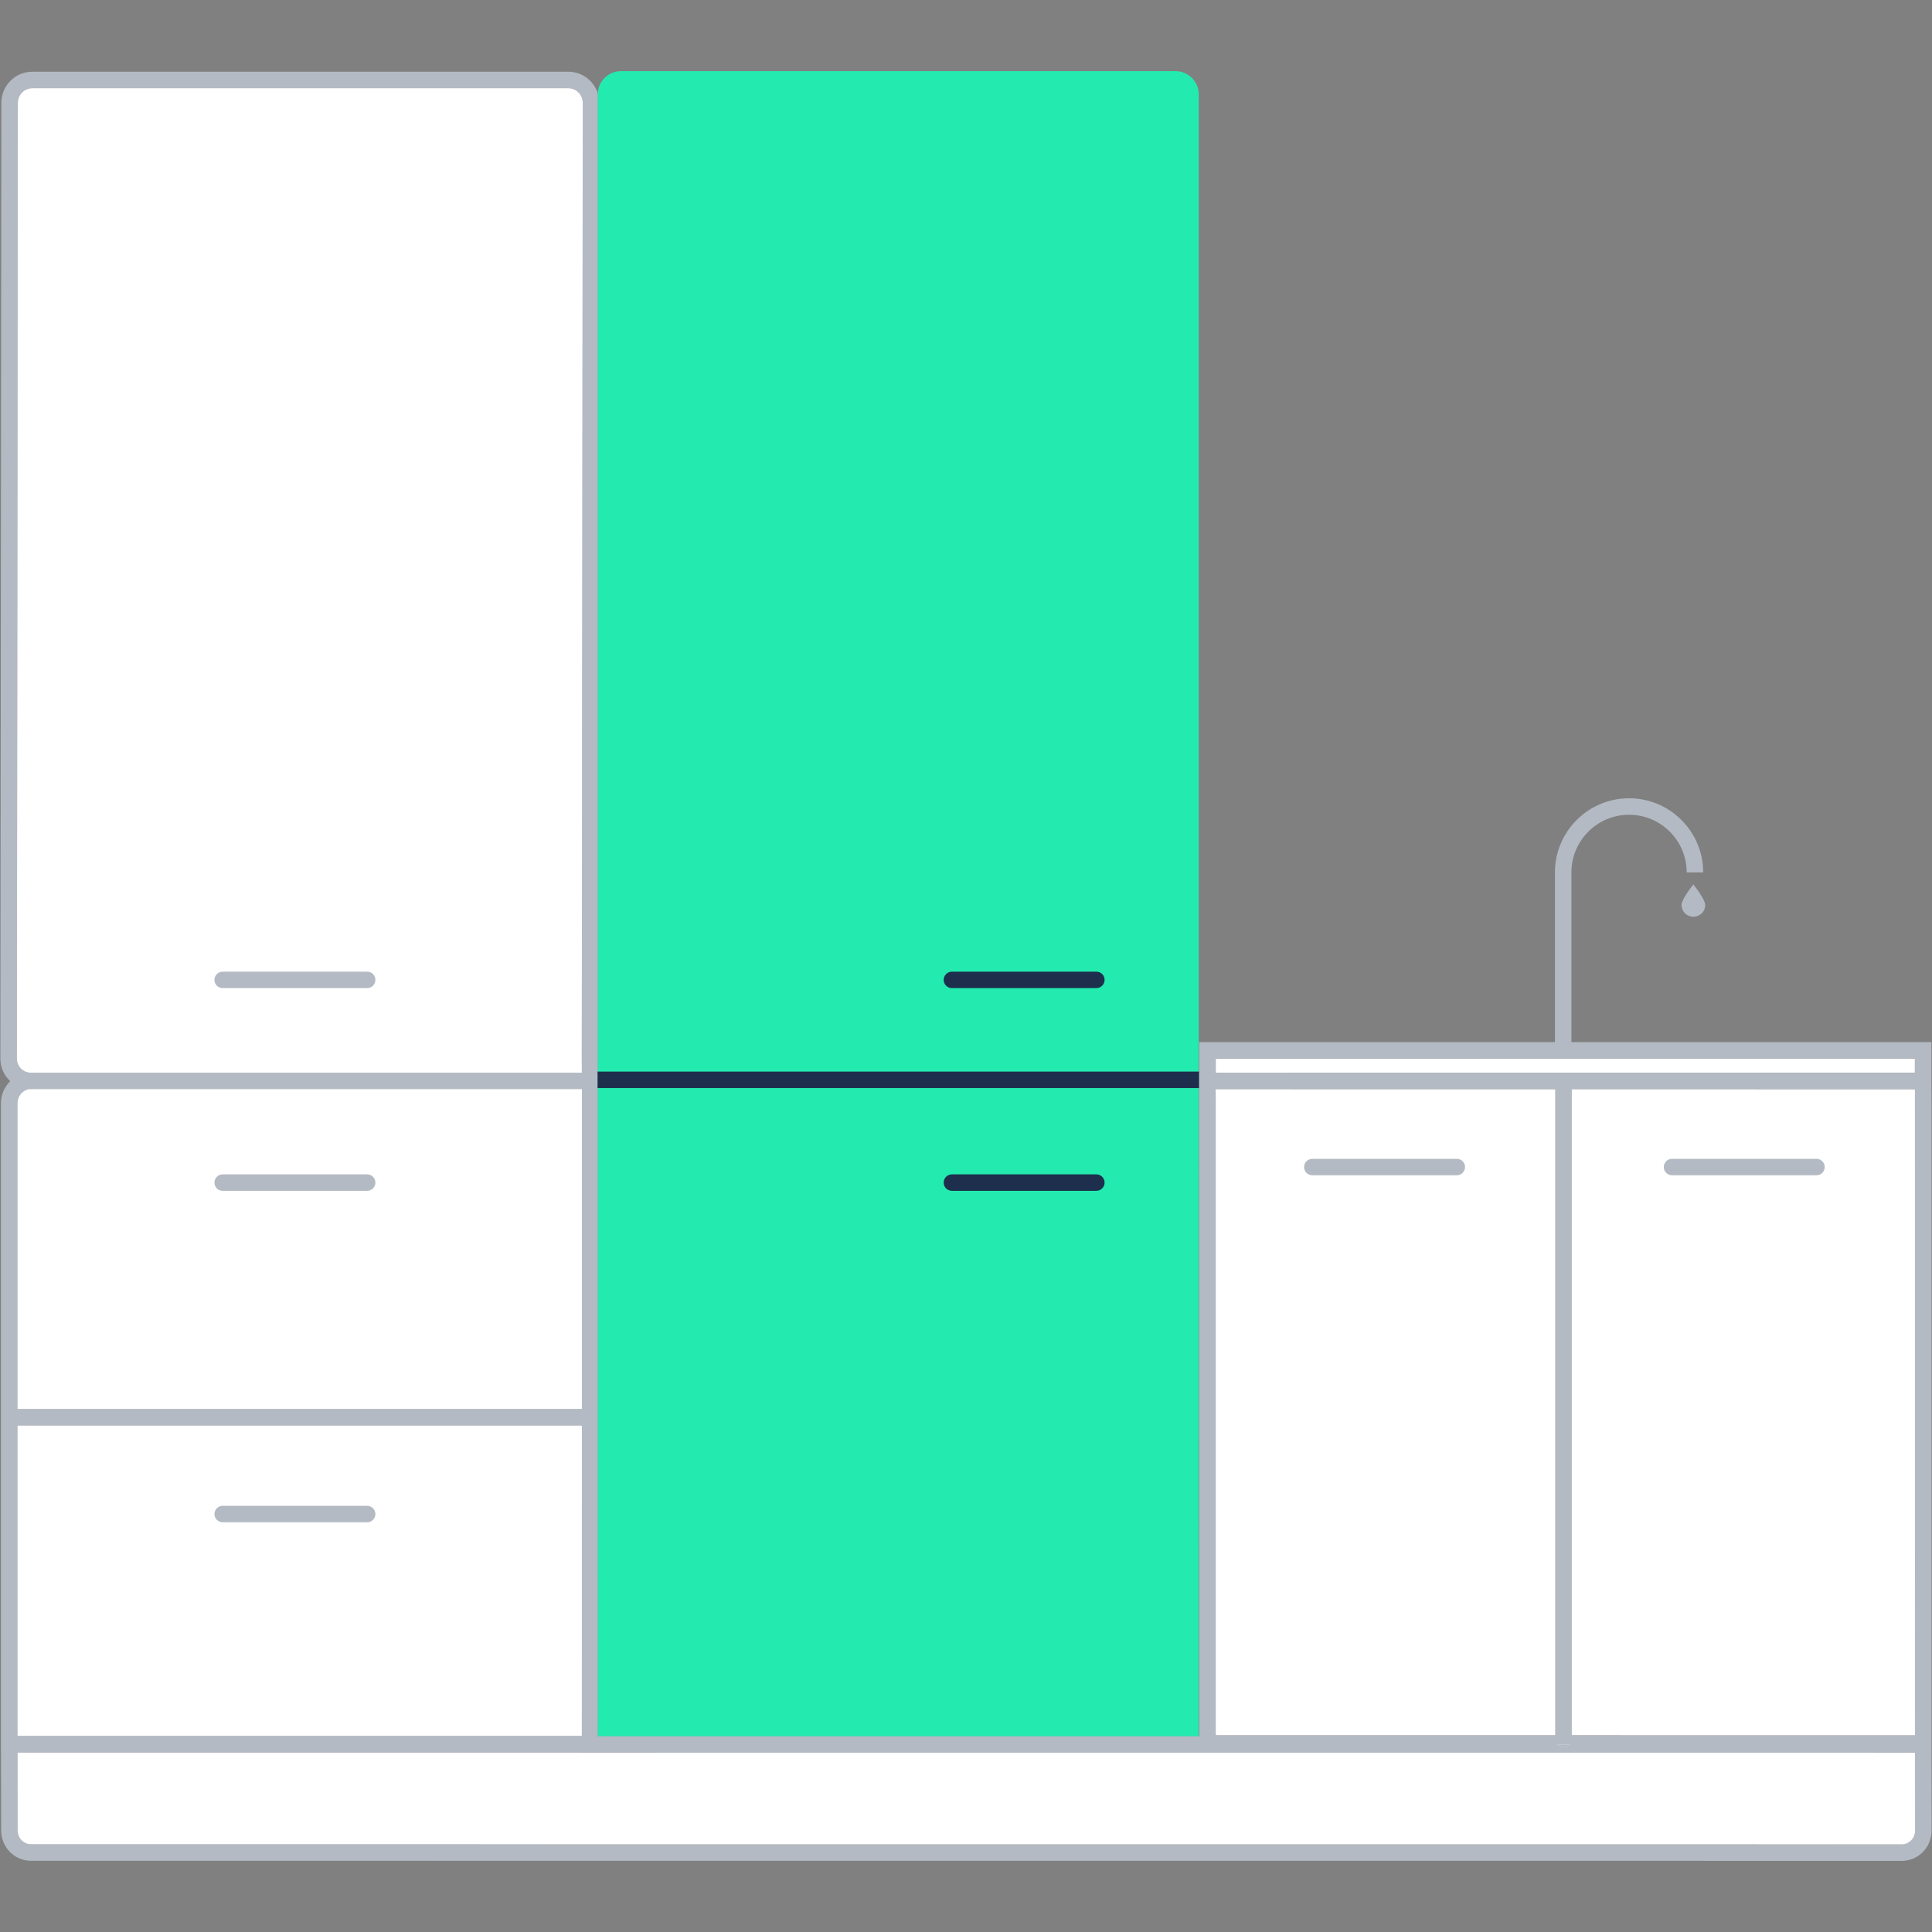 <?xml version="1.0" encoding="UTF-8"?><svg id="Calque_13" xmlns="http://www.w3.org/2000/svg" viewBox="0 0 512 512"><rect x="0" y="0" width="512" height="512" fill="#808080" stroke="none"/><rect x="322.18" y="280.53" width="185.29" height="3.76" style="fill:#fff;"/><path d="m511.87,464.23v-171.76l-.04-6.01h.01v-10.29h-95.4v-44.98c0-8.42,6.86-15.27,15.28-15.27s15.27,6.85,15.27,15.27h4.37c0-10.83-8.81-19.64-19.64-19.64s-19.65,8.81-19.65,19.64v44.97h-94.26s0,8.12,0,8.12h-.05l.05,175.82h-.14v.06h-159.24v-5.96s-.01-165.85-.01-165.85h-.06v-4.37h.06V24.96c0-.07,0-.13.01-.2-1.05-3.33-4.15-5.75-7.81-5.75H8.54C4.03,19.01.36,22.7.36,27.23L.1,280.51c0,2.23.87,4.32,2.46,5.86.05.05.1.1.16.14-1.52,1.49-2.47,3.57-2.47,5.88v172.02h.02l.04,20.68c0,2.21.9,4.35,2.48,5.86,1.56,1.49,3.61,2.25,5.67,2.17l495.24.02c.1,0,.2.01.3.01,2.03,0,3.94-.77,5.41-2.18,1.58-1.51,2.49-3.65,2.49-5.87l-.03-20.87Zm-4.37-4.37h-90.96v-171.2h90.94s.02,171.2.02,171.2Zm-185.32-179.34l185.29.02v3.76l-185.29-.02v-3.76Zm93.88,181.77c-.4.5-1.01.82-1.7.82s-1.3-.32-1.71-.82h3.41Zm-3.89-173.63v171.19h-89.99v-167.39l-.02-3.81h90.01ZM4.73,27.23c0-2.12,1.71-3.85,3.81-3.85h142.08c2.11,0,3.82,1.73,3.82,3.85l-.26,253.29.02,3.63v.12H8.23c-.25.01-.5,0-.74-.06h-.02c-.7-.13-1.33-.45-1.86-.96-.74-.72-1.14-1.7-1.14-2.74l.26-253.28Zm149.5,261.29v84.88H4.62v-81.01c0-1.84,1.24-3.35,2.93-3.77t.02,0c.28-.07.57-.1.87-.1h145.79ZM4.62,377.77h149.59v82.27H4.62v-82.27Zm501.77,110.04c-.69.66-1.56,1.01-2.55.96l-495.47-.02c-.95.05-1.86-.3-2.56-.96-.73-.7-1.14-1.66-1.14-2.71l-.03-20.62,502.86.02.03,20.62c0,1.05-.41,2.01-1.14,2.71Z" style="fill:#b3bac3;"/><g><polygon points="412.17 288.66 412.17 459.85 322.18 459.84 322.18 292.46 322.16 288.65 412.17 288.66" style="fill:#fff;"/><polygon points="507.5 459.86 416.54 459.85 416.54 288.66 507.48 288.67 507.5 459.86" style="fill:#fff;"/><path d="m412.65,462.29c.41.5,1.02.82,1.71.82s1.3-.32,1.7-.82h-3.41Z" style="fill:#b3bac3;"/></g><path d="m481.39,311.46h-38.29c-1.21,0-2.18-.98-2.18-2.18s.98-2.18,2.18-2.18h38.29c1.21,0,2.18.98,2.18,2.18s-.98,2.18-2.18,2.18Z" style="fill:#b3bac3;"/><path d="m386.07,311.46h-38.29c-1.21,0-2.18-.98-2.18-2.18s.98-2.18,2.18-2.18h38.29c1.21,0,2.18.98,2.18,2.18s-.98,2.18-2.18,2.18Z" style="fill:#b3bac3;"/><path d="m445.62,239.81c0,1.12.6,2.16,1.57,2.72.97.56,2.17.56,3.15,0s1.57-1.6,1.57-2.72c0-.97-1.48-3.33-3.15-5.43-1.67,2.08-3.15,4.43-3.15,5.43h0Z" style="fill:#b3bac3;"/><path d="m416.06,462.29c-.4.5-1.01.82-1.7.82s-1.3-.32-1.71-.82h3.41Z" style="fill:#b3bac3;"/><g><polygon points="154.21 377.77 154.2 460.04 4.62 460.04 4.62 377.77 154.21 377.77" style="fill:#fff;"/><path d="m154.23,288.52v84.88H4.62v-81.01c0-1.84,1.24-3.35,2.93-3.77t.02,0c.28-.07.57-.1.87-.1h145.79Z" style="fill:#fff;"/><path d="m158.36,284.15v4.2h.06v171.75s.01.06.01.06h.14v-168.52l.02-3v-.22s.01-.2.01-.2l.03-4.07h-.27Zm-149.92,0c-.32,0-.64.02-.95.06.24.05.49.07.74.07h145.97v-.13H8.44Z" style="fill:#b3bac3;"/></g><g><path d="m154.18,280.52l.02,3.63v.12H8.23c-.25.01-.5,0-.74-.06h-.02c-.7-.13-1.33-.45-1.86-.96-.74-.72-1.14-1.7-1.14-2.74l.26-253.28c0-2.12,1.71-3.85,3.81-3.85h142.08c2.11,0,3.82,1.73,3.82,3.85l-.26,253.29Z" style="fill:#fff;"/><path d="m158.57,283.98l-.02-3.47.26-253.28c0-.86-.13-1.69-.38-2.47-.01.07-.01.13-.01.2v259.02h-.06v4.37h.06v.29h.18v-.42l-.03-4.07v-.17Zm-150.13,4.54c-.3,0-.59.03-.87.1.17.02.34.03.51.03.07,0,.14,0,.2-.01h145.95v-.12H8.44Z" style="fill:#b3bac3;"/></g><path d="m97.3,315.58h-38.29c-1.21,0-2.18-.98-2.18-2.18s.98-2.18,2.18-2.18h38.29c1.21,0,2.18.98,2.18,2.18s-.98,2.18-2.18,2.18Z" style="fill:#b3bac3;"/><path d="m97.3,403.42h-38.29c-1.21,0-2.18-.98-2.18-2.18s.98-2.18,2.18-2.18h38.29c1.21,0,2.18.98,2.18,2.18s-.98,2.18-2.18,2.18Z" style="fill:#b3bac3;"/><path d="m97.3,261.86h-38.29c-1.21,0-2.18-.98-2.18-2.18s.98-2.18,2.18-2.18h38.29c1.21,0,2.18.98,2.18,2.18s-.98,2.18-2.18,2.18Z" style="fill:#b3bac3;"/><path d="m317.68,24.96v435.14s-.01.06-.01.06h-159.24v-5.96s-.01-429.24-.01-429.24c0-.07,0-.13.01-.2.1-3.28,2.84-5.91,6.21-5.91h146.82c3.44,0,6.22,2.74,6.22,6.11Z" style="fill:#23ebaf;"/><rect x="158.36" y="283.98" width="159.38" height="4.37" style="fill:#1d2f4d;"/><path d="m290.55,261.86h-38.29c-1.21,0-2.18-.98-2.18-2.18s.98-2.18,2.18-2.18h38.29c1.21,0,2.18.98,2.18,2.18s-.98,2.18-2.18,2.18Z" style="fill:#1d2f4d;"/><path d="m290.55,315.58h-38.29c-1.21,0-2.18-.98-2.18-2.18s.98-2.18,2.18-2.18h38.29c1.21,0,2.18.98,2.18,2.18s-.98,2.18-2.18,2.18Z" style="fill:#1d2f4d;"/><g><path d="m416.06,462.29c-.4.5-1.01.82-1.7.82s-1.3-.32-1.71-.82h3.41Z" style="fill:#fff;"/><path d="m507.53,485.1c0,1.05-.41,2.01-1.14,2.71-.69.66-1.56,1.01-2.55.96l-495.47-.02c-.95.05-1.86-.3-2.56-.96-.73-.7-1.14-1.66-1.14-2.71l-.03-20.62,502.86.02.03,20.62Z" style="fill:#fff;"/><path d="m412.65,462.29c.41.5,1.02.82,1.71.82s1.3-.32,1.7-.82h-3.41Zm-254.22-2.19v.06h159.24v-.06h-159.24Z" style="fill:#b3bac3;"/></g></svg>